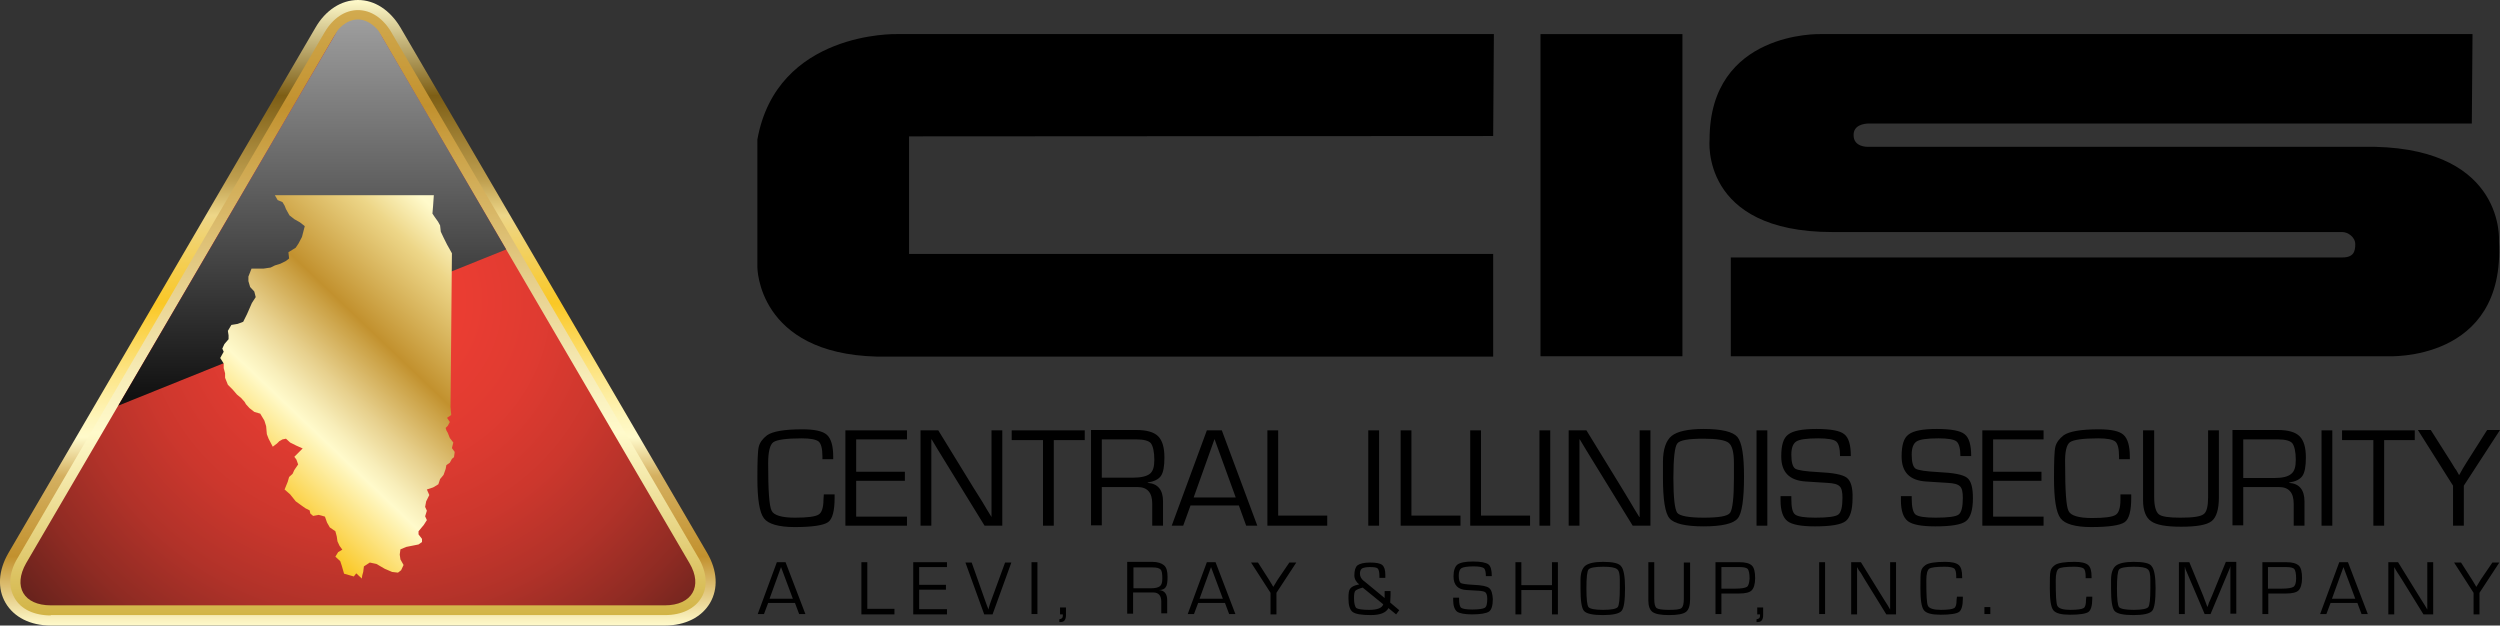 <?xml version="1.0" encoding="utf-8"?>
<!-- Generator: Adobe Illustrator 22.0.1, SVG Export Plug-In . SVG Version: 6.00 Build 0)  -->
<svg version="1.1" id="Layer_1" xmlns="http://www.w3.org/2000/svg" xmlns:xlink="http://www.w3.org/1999/xlink" x="0px" y="0px"
	 viewBox="0 0 718.6 179.8" style="enable-background:new 0 0 718.6 179.8;" xml:space="preserve">
<rect x="0" y="0" width="718.6" height="179.8" fill="#333333" stroke="none"/>
<style type="text/css">
	.st0{fill:url(#SVGID_1_);}
	.st1{fill:url(#SVGID_2_);}
	.st2{fill:url(#SVGID_3_);}
	.st3{fill:url(#SVGID_4_);}
	.st4{fill:url(#SVGID_5_);}
</style>
<g>
	<linearGradient id="SVGID_1_" gradientUnits="userSpaceOnUse" x1="102.885" y1="179.797" x2="102.885" y2="-9.094947e-13">
		<stop  offset="0" style="stop-color:#FFFACB"/>
		<stop  offset="0.11" style="stop-color:#C2912E"/>
		<stop  offset="0.239" style="stop-color:#D4B060"/>
		<stop  offset="0.301" style="stop-color:#FFFACB"/>
		<stop  offset="0.332" style="stop-color:#FEF5BA"/>
		<stop  offset="0.394" style="stop-color:#FDE78D"/>
		<stop  offset="0.48" style="stop-color:#FBD145"/>
		<stop  offset="0.515" style="stop-color:#FAC826"/>
		<stop  offset="0.647" style="stop-color:#EED582"/>
		<stop  offset="0.656" style="stop-color:#EDD688"/>
		<stop  offset="0.712" style="stop-color:#BF9F4F"/>
		<stop  offset="0.847" style="stop-color:#7D5E15"/>
		<stop  offset="0.925" style="stop-color:#BEAC70"/>
		<stop  offset="1" style="stop-color:#FFFACB"/>
	</linearGradient>
	<path class="st0" d="M14.6,179.8c-5.9,0-10.6-2.4-13-6.5c-2.4-4.1-2.1-9.3,0.8-14.3L90.7,7.9c2.9-5,7.4-7.9,12.2-7.9
		c4.8,0,9.2,2.9,12.2,7.9L203.3,159c2.9,5,3.2,10.2,0.8,14.3c-2.4,4.1-7.1,6.5-13,6.5H14.6z"/>
	<linearGradient id="SVGID_2_" gradientUnits="userSpaceOnUse" x1="102.885" y1="193.609" x2="102.885" y2="-80.117">
		<stop  offset="5.618000e-03" style="stop-color:#C59F1E"/>
		<stop  offset="0.253" style="stop-color:#FFFACB"/>
		<stop  offset="0.305" style="stop-color:#F8EEBA"/>
		<stop  offset="0.408" style="stop-color:#E7D08D"/>
		<stop  offset="0.552" style="stop-color:#CBA145"/>
		<stop  offset="0.596" style="stop-color:#C2912E"/>
		<stop  offset="0.871" style="stop-color:#EDD688"/>
		<stop  offset="1" style="stop-color:#FFFACB"/>
	</linearGradient>
	<path class="st1" d="M14.6,176.9c-4.8,0-8.6-1.8-10.4-5c-1.9-3.2-1.6-7.4,0.8-11.4L93.3,9.3c2.4-4.1,5.9-6.4,9.6-6.4
		s7.2,2.3,9.6,6.4l88.3,151.1c2.4,4.1,2.7,8.3,0.8,11.4c-1.9,3.2-5.7,5-10.4,5H14.6z"/>
	
		<radialGradient id="SVGID_3_" cx="-220.736" cy="-11.303" r="338.423" gradientTransform="matrix(0.485 0 0 0.479 214.952 91.949)" gradientUnits="userSpaceOnUse">
		<stop  offset="5.618000e-03" style="stop-color:#EE3E33"/>
		<stop  offset="0.153" style="stop-color:#EA3D32"/>
		<stop  offset="0.29" style="stop-color:#DF3B31"/>
		<stop  offset="0.424" style="stop-color:#CC372D"/>
		<stop  offset="0.556" style="stop-color:#B13229"/>
		<stop  offset="0.686" style="stop-color:#8F2B23"/>
		<stop  offset="0.814" style="stop-color:#65221C"/>
		<stop  offset="0.94" style="stop-color:#341814"/>
		<stop  offset="0.945" style="stop-color:#321814"/>
	</radialGradient>
	<path class="st2" d="M14.6,174c-7.8,0-10.9-5.4-7.1-12.1L95.8,10.8c3.9-6.6,10.2-6.6,14.1,0l88.3,151.1c3.9,6.6,0.7,12.1-7.1,12.1
		H14.6z"/>
</g>
<g>
	<linearGradient id="SVGID_4_" gradientUnits="userSpaceOnUse" x1="89.764" y1="113.942" x2="89.764" y2="-11.822">
		<stop  offset="0" style="stop-color:#111111"/>
		<stop  offset="1" style="stop-color:#B4B4B4"/>
	</linearGradient>
	<path class="st3" d="M34,116.6L97,8.8c0,0,2.3-3.2,5.9-3.2c3.6,0,6,3.4,6,3.4l36.6,62.7L34,116.6z"/>
</g>
<g>
	
		<linearGradient id="SVGID_5_" gradientUnits="userSpaceOnUse" x1="-298.246" y1="95.003" x2="-163.449" y2="-44.695" gradientTransform="matrix(0.485 0 0 0.479 214.952 91.949)">
		<stop  offset="5.618000e-03" style="stop-color:#FAC826"/>
		<stop  offset="0.253" style="stop-color:#FFFACB"/>
		<stop  offset="0.305" style="stop-color:#F8EEBA"/>
		<stop  offset="0.408" style="stop-color:#E7D08D"/>
		<stop  offset="0.552" style="stop-color:#CBA145"/>
		<stop  offset="0.596" style="stop-color:#C2912E"/>
		<stop  offset="0.871" style="stop-color:#EDD688"/>
		<stop  offset="1" style="stop-color:#FFFACB"/>
	</linearGradient>
	<polygon class="st4" points="94,150.2 93.4,148.5 92.4,148.2 91.6,148 90,148.3 89.2,147.6 89,146.7 87.8,146.1 86.8,145.4 
		85,144.1 83.4,142.1 81.8,140.7 82.7,138.5 83.1,137.1 84.1,136.2 84.6,135.1 85.7,133.5 85.2,132.1 84.6,131.3 87,128.9 
		85.2,128.1 83.4,127.2 82.2,126.1 81.2,126.3 80.3,126.8 79.6,127.5 78.4,128.4 77.2,126.1 76.7,124.8 76.5,122.5 76,120.9 
		74.8,118.9 73.1,118.4 71.7,117.3 70.7,116.2 70.3,115.5 69.3,114.4 68.1,113.4 66.9,112 65.5,110.6 64.7,108.6 64.7,107.3 
		64.3,105.8 64.3,104.5 63.3,102.9 64.3,101.1 63.9,100.2 64.5,98.9 65.7,97.5 65.7,96.4 65.5,95.1 66.5,93.4 68.3,93.1 69.9,92.5 
		71,90.3 71.7,88.7 72.4,87.1 73.5,85.4 73.1,83.8 71.9,82.5 71.4,80.8 71.4,79.5 72.3,77.2 75.8,77.2 77.8,76.9 79,76.3 80.6,75.8 
		82.2,75 83.1,74.3 82.9,72.5 85,71.2 85.8,70 86.8,68.1 87.6,65 86.2,63.9 84.6,63 83.2,61.9 82.2,60.1 81.8,59.1 81.2,58.1 
		79.8,57.5 79,56.1 124.7,56.1 124.5,59 124.3,61.4 124.9,62.3 125.9,63.7 126.5,64.8 126.7,66.6 127.5,68.3 128.5,70.3 129.9,72.8 
		129.5,117 129.7,119.3 128.5,120.1 129.3,121.3 128.7,122.4 128.1,123 128.1,123 128.3,123.7 128.7,124.4 129.3,125.9 130.3,127.2 
		129.9,128.8 130.7,129.9 130.5,131.4 129.9,131.9 129.3,133 128.3,133.7 128.1,134.8 127.5,136.5 126.5,137.7 126,139.2 
		124.5,140.1 122.7,140.7 123.4,142.3 122.5,144.1 122.2,145.7 122.7,146.8 122.2,148.4 122.7,149.5 121.8,150.9 120.3,152.7 
		120.3,153.6 121.3,154.9 121.3,155.8 120.3,156.5 116.8,157.2 115.1,157.9 114.9,159.4 115.1,160.8 116,162.4 115.3,163.9 
		114.4,164.6 112.7,164.4 110.6,163.5 108.2,162.1 106.3,161.7 104.6,162.8 104.4,164.4 104.1,165.5 104,166.3 102.4,164.8 
		101.7,165.7 98.9,164.9 98.2,162.5 97.8,161.3 96.4,160 97.2,158.7 98.4,158 97.6,156.9 97,155.6 96.8,154.2 96.4,152.7 
		94.8,151.6 	"/>
</g>
<g>
	<g>
		<path d="M429.4,9.8H257.7c0,0-34.4-0.9-40,30.3v36.7c0,0,0,24.8,34.3,25.7h177.2V73H261.3V39.2l167.9-0.1L429.4,9.8z"/>
		<rect x="442.8" y="9.8" width="40.8" height="92.6"/>
		<path d="M710.7,9.8H523.2c0,0-31.8-0.9-31.8,30.3c0,0-2.8,26.6,35.3,26.6c0,0,145.1,0,146.6,0c1.5,0,3.7,1.4,3.7,3.5
			c0,2.1-0.5,3.8-3.7,3.8H497.5v28.4h188.8c0,0,33.9,1.8,32-33c0,0,2-26.3-35.6-27.2H536.8c0,0-4,0.1-4-3.3
			c-0.1-2.9,2.9-3.4,4.5-3.4h173.2L710.7,9.8z"/>
	</g>
	<g>
		<path d="M236.7,143.6c0,2.3-0.5,3.8-1.4,4.3c-0.9,0.6-3.2,0.9-6.8,0.9c-3.8,0-6.1-0.7-6.7-2c-0.7-1.3-1-5.8-1-13.6
			c0-3.3,0.5-5.4,1.5-6.1c1-0.7,3.7-1.1,8.1-1.1c2.5,0,4.1,0.3,4.9,0.9c0.7,0.6,1.1,2,1.1,4.3l0,0.8h3.1l0-0.7
			c0-3.1-0.6-5.2-1.8-6.3c-1.2-1.1-3.6-1.6-7.1-1.6c-5.2,0-8.5,0.6-10.1,1.7c-1.3,1-2.1,2.1-2.4,3.3c-0.3,1.2-0.4,4.2-0.4,9
			c0,6.1,0.6,9.9,1.9,11.6c1.2,1.6,4.2,2.5,8.8,2.5c5.1,0,8.3-0.5,9.6-1.4c1.3-0.9,1.9-3.3,1.9-7v-1h-3.1L236.7,143.6z"/>
		<polygon points="243,151.1 260.7,151.1 260.7,148.5 246.1,148.5 246.1,138.2 260.1,138.2 260.1,135.6 246.1,135.6 246.1,126.3 
			260.7,126.3 260.7,123.7 243,123.7 		"/>
		<polygon points="268.7,127.8 269.6,129.3 271.5,132.4 283,151.1 288.1,151.1 288.1,123.7 285,123.7 285,144.5 285,146.5 
			285,147.6 285,148.6 285,148.6 283.7,146.5 282.4,144.3 279.7,140 269.7,123.7 264.6,123.7 264.6,151.1 267.7,151.1 267.7,130.4 
			267.7,128.4 267.7,127.3 267.7,126.3 267.8,126.3 		"/>
		<polygon points="290.8,126.5 299.8,126.5 299.8,151.1 302.9,151.1 302.9,126.5 311.8,126.5 311.8,123.7 290.8,123.7 		"/>
		<path d="M327,140c2.8,0,4.2,1.6,4.2,4.8v6.3h3.1v-7c0-3.3-1.5-5.1-4.4-5.3v-0.1c1.8-0.3,3.1-0.9,3.8-1.9c0.7-1,1-2.8,1-5.3
			c0-2.9-0.6-4.9-1.8-6.1c-1.2-1.2-3.3-1.8-6.2-1.8h-13.1v27.4h3.1V140h9.3H327z M316.7,137.4v-11.1h10c2.1,0,3.5,0.4,4.1,1.1
			c0.6,0.8,1,2.4,1,4.8c0,2-0.4,3.3-1.3,4c-0.9,0.7-2.5,1.1-4.8,1.1H316.7z"/>
		<path d="M351.2,123.7h-4.3l-10.1,27.4h3.3l2.1-5.8h13.9l2.1,5.8h3.2L351.2,123.7z M343.1,143l6-16.8l6.1,16.8H343.1z"/>
		<polygon points="367.4,123.7 364.3,123.7 364.3,151.1 381.5,151.1 381.5,148.2 367.4,148.2 		"/>
		<rect x="393.3" y="123.7" width="3.1" height="27.4"/>
		<polygon points="402.6,123.7 402.6,151.1 419.8,151.1 419.8,148.2 405.7,148.2 405.7,123.7 		"/>
		<polygon points="422.6,123.7 422.6,151.1 439.8,151.1 439.8,148.2 425.7,148.2 425.7,123.7 		"/>
		<rect x="442.5" y="123.7" width="3.1" height="27.4"/>
		<polygon points="471.3,144.5 471.3,146.5 471.3,147.6 471.3,148.6 471.2,148.6 469.9,146.5 468.6,144.3 466,140 456,123.7 
			450.9,123.7 450.9,151.1 454,151.1 454,130.4 454,128.4 454,127.3 454,126.3 454.1,126.3 455,127.8 455.9,129.3 457.8,132.4 
			469.3,151.1 474.4,151.1 474.4,123.7 471.3,123.7 		"/>
		<path d="M501.3,137c0-6.1-0.6-9.8-1.9-11.4c-1.3-1.5-4.5-2.3-9.7-2.3c-4.5,0-7.6,0.7-9.2,2c-1.6,1.3-2.5,3.8-2.5,7.5l0,2.6v1.9
			c0,6.3,0.6,10.2,1.9,11.7c1.3,1.5,4.5,2.3,9.8,2.3c5.3,0,8.6-0.8,9.8-2.3C500.7,147.6,501.3,143.5,501.3,137z M498.4,137.4
			c0,5.7-0.4,9-1.1,10c-0.7,1-3.3,1.4-7.6,1.4c-4.3,0-6.9-0.5-7.6-1.4c-0.7-1-1.1-4.3-1.1-10c0-5.7,0.4-9,1.1-9.9
			c0.7-1,3.3-1.4,7.6-1.4c3.8,0,6.2,0.4,7.2,1.2c1,0.8,1.5,2.7,1.5,5.8l0,2.6V137.4z"/>
		<rect x="504.9" y="123.7" width="3.1" height="27.4"/>
		<path d="M530.8,137.3c-1.2-0.9-3.9-1.4-8.2-1.6c-3.6-0.2-5.8-0.5-6.6-1c-0.7-0.5-1.1-1.8-1.1-4c0-2,0.5-3.2,1.4-3.8
			c0.9-0.6,3-0.9,6.3-0.9c2.7,0,4.5,0.3,5.2,0.9c0.7,0.6,1.1,2,1.1,4.2h3.1c0-3.2-0.6-5.3-1.9-6.3c-1.2-1-3.9-1.5-8-1.5
			c-4,0-6.7,0.5-8.1,1.6c-1.4,1-2,3.1-2,6.3c0,4.5,2.3,6.9,7,7.2l3.1,0.2l3.2,0.2c1.8,0.1,2.9,0.4,3.5,1c0.6,0.6,0.8,1.7,0.8,3.3
			c0,2.6-0.4,4.2-1.2,4.8c-0.8,0.6-3,0.9-6.6,0.9c-3.1,0-5-0.3-5.8-0.9c-0.8-0.6-1.1-2.1-1.1-4.6v-0.7h-3.1l0,1.2c0,3,0.7,5,2,6
			c1.3,1,3.9,1.5,7.9,1.5c4.6,0,7.5-0.5,8.8-1.5c1.3-1,2-3.2,2-6.6C532.6,140.2,532,138.2,530.8,137.3z"/>
		<path d="M565.4,137.3c-1.2-0.9-3.9-1.4-8.2-1.6c-3.6-0.2-5.8-0.5-6.6-1c-0.7-0.5-1.1-1.8-1.1-4c0-2,0.5-3.2,1.4-3.8
			c0.9-0.6,3-0.9,6.3-0.9c2.7,0,4.5,0.3,5.2,0.9c0.7,0.6,1.1,2,1.1,4.2h3.1c0-3.2-0.6-5.3-1.9-6.3c-1.2-1-3.9-1.5-8-1.5
			c-4,0-6.7,0.5-8.1,1.6c-1.4,1-2,3.1-2,6.3c0,4.5,2.3,6.9,7,7.2l3.1,0.2l3.2,0.2c1.8,0.1,2.9,0.4,3.5,1c0.6,0.6,0.8,1.7,0.8,3.3
			c0,2.6-0.4,4.2-1.2,4.8c-0.8,0.6-3,0.9-6.6,0.9c-3.1,0-5-0.3-5.8-0.9c-0.7-0.6-1.1-2.1-1.1-4.6v-0.7h-3.1l0,1.2c0,3,0.7,5,2,6
			c1.3,1,3.9,1.5,7.9,1.5c4.6,0,7.5-0.5,8.8-1.5c1.3-1,2-3.2,2-6.6C567.1,140.2,566.6,138.2,565.4,137.3z"/>
		<polygon points="569.8,151.1 587.4,151.1 587.4,148.5 572.9,148.5 572.9,138.2 586.8,138.2 586.8,135.6 572.9,135.6 572.9,126.3 
			587.4,126.3 587.4,123.7 569.8,123.7 		"/>
		<path d="M595,127.1c1-0.7,3.7-1.1,8.1-1.1c2.5,0,4.1,0.3,4.9,0.9c0.7,0.6,1.1,2,1.1,4.3l0,0.8h3.1l0-0.7c0-3.1-0.6-5.2-1.8-6.3
			c-1.2-1.1-3.6-1.6-7.1-1.6c-5.2,0-8.5,0.6-10.1,1.7c-1.3,1-2.1,2.1-2.4,3.3c-0.3,1.2-0.4,4.2-0.4,9c0,6.1,0.6,9.9,1.9,11.6
			c1.2,1.6,4.2,2.5,8.8,2.5c5.1,0,8.3-0.5,9.6-1.4c1.3-0.9,1.9-3.3,1.9-7v-1h-3.1l0,1.6c0,2.3-0.5,3.8-1.4,4.3
			c-0.9,0.6-3.2,0.9-6.8,0.9c-3.8,0-6.1-0.7-6.7-2c-0.7-1.3-1-5.8-1-13.6C593.5,129.9,594,127.8,595,127.1z"/>
		<path d="M616,123.7v19.2v0.9c0,2.9,0.8,5,2.3,6c1.5,1.1,4.4,1.6,8.6,1.6c4.5,0,7.4-0.5,8.8-1.6c1.4-1.1,2.1-3.4,2.1-6.9v-19.2
			h-3.1v19.2c0,2.6-0.4,4.3-1.3,4.9c-0.9,0.7-3.1,1-6.7,1c-3.3,0-5.4-0.3-6.2-1c-0.8-0.7-1.3-2.3-1.3-4.9v-19.2H616z"/>
		<path d="M661.8,136.8c0.7-1,1-2.8,1-5.3c0-2.9-0.6-4.9-1.8-6.1c-1.2-1.2-3.3-1.8-6.2-1.8h-13.1v27.4h3.1V140h9.3h1
			c2.8,0,4.2,1.6,4.2,4.8v6.3h3.1v-7c0-3.3-1.5-5.1-4.4-5.3v-0.1C659.9,138.4,661.1,137.8,661.8,136.8z M653.7,137.4h-8.9v-11.1h10
			c2.1,0,3.5,0.4,4.1,1.1c0.6,0.8,1,2.4,1,4.8c0,2-0.4,3.3-1.3,4C657.7,137,656.1,137.4,653.7,137.4z"/>
		<rect x="667.3" y="123.7" width="3.1" height="27.4"/>
		<polygon points="694.1,123.7 673.2,123.7 673.2,126.5 682.2,126.5 682.2,151.1 685.3,151.1 685.3,126.5 694.1,126.5 		"/>
		<path d="M708.2,151.1v-11.5l10.4-16h-3.7l-5.9,9.3l-1.1,1.8l-0.5,0.9c-0.1,0.2-0.3,0.5-0.5,0.9h-0.1l-0.5-0.9
			c-0.2-0.4-0.4-0.7-0.6-0.9l-1.1-1.8l-5.9-9.3H695l10.1,16v11.5H708.2z"/>
		<path d="M223.3,161.6l-5.5,14.9h1.8l1.2-3.2h7.7l1.2,3.2h1.8l-5.7-14.9H223.3z M221.2,172.1l3.3-9.1l3.4,9.1H221.2z"/>
		<polygon points="249.3,161.6 247.6,161.6 247.6,176.6 257.1,176.6 257.1,175 249.3,175 		"/>
		<polygon points="262.5,176.6 272.2,176.6 272.2,175.1 264.2,175.1 264.2,169.5 271.9,169.5 271.9,168.1 264.2,168.1 264.2,163 
			272.2,163 272.2,161.6 262.5,161.6 		"/>
		<path d="M284.8,172.9c-0.3,0.8-0.5,1.5-0.7,2.3h0c-0.1-0.3-0.2-0.7-0.4-1.1l-0.4-1.1l-4-11.3h-1.8l5.4,14.9h2.4l5.4-14.9h-1.8
			L284.8,172.9z"/>
		<rect x="296.5" y="161.6" width="1.7" height="14.9"/>
		<path d="M304.8,176.6h0.7l0,0.4c0,0.6-0.3,0.9-1,1v0.8c0.2,0,0.3,0,0.4,0c1,0,1.5-0.7,1.5-2v-2.2h-1.7V176.6z"/>
		<path d="M505.2,176.6h0.7l0,0.4c0,0.6-0.3,0.9-1,1v0.8c0.2,0,0.3,0,0.4,0c1,0,1.5-0.7,1.5-2v-2.2h-1.7V176.6z"/>
		<path d="M335.1,168.7c0.4-0.5,0.5-1.5,0.5-2.9c0-1.6-0.3-2.7-1-3.3c-0.7-0.6-1.8-1-3.4-1H324v14.9h1.7v-6.1h5.2h0.6
			c1.5,0,2.3,0.9,2.3,2.6v3.4h1.7v-3.8c0-1.8-0.8-2.8-2.4-2.9v0C334.1,169.6,334.8,169.3,335.1,168.7z M330.7,169.1h-4.9v-6h5.5
			c1.2,0,1.9,0.2,2.3,0.6c0.4,0.4,0.5,1.3,0.5,2.6c0,1.1-0.2,1.8-0.7,2.2C332.9,168.9,332,169.1,330.7,169.1z"/>
		<path d="M346.9,161.6l-5.5,14.9h1.8l1.2-3.2h7.7l1.2,3.2h1.8l-5.7-14.9H346.9z M344.8,172.1l3.3-9.1l3.4,9.1H344.8z"/>
		<path d="M367.2,166.7l-0.6,1l-0.3,0.5c-0.1,0.1-0.2,0.3-0.3,0.5h0l-0.3-0.5c-0.1-0.2-0.2-0.4-0.3-0.5l-0.6-1l-3.2-5h-2l5.6,8.7
			v6.2h1.7v-6.2l5.7-8.7h-2L367.2,166.7z"/>
		<path d="M399.7,171.1l0-0.8l0-0.4H398v0.3v0.8v0.6v0.3l-5.7-4.7l-0.4-0.3c-0.6-0.5-1-1.2-1-2c0-0.7,0.2-1.2,0.6-1.5
			c0.4-0.2,1.1-0.4,2.2-0.4c1.2,0,2,0.1,2.3,0.4c0.3,0.3,0.5,1,0.5,2.1v0.6h1.7l0-0.9c0-1.4-0.3-2.3-0.9-2.8
			c-0.6-0.5-1.8-0.7-3.5-0.7c-1.7,0-2.9,0.3-3.6,0.8c-0.6,0.5-0.9,1.5-0.9,2.9c0,1,0.5,1.9,1.4,2.6c-0.2,0-0.4,0.1-0.5,0.1
			c-1,0.2-1.7,0.6-2.1,1.1c-0.4,0.5-0.5,1.4-0.5,2.8c0,2,0.4,3.3,1.2,3.9c0.8,0.6,2.5,0.9,5.2,0.9c2.8,0,4.4-0.7,5.1-2l2.2,1.8
			l0.9-1.2l-2.6-2.2C399.6,172.6,399.7,171.9,399.7,171.1z M393.6,175.3c-2,0-3.2-0.2-3.7-0.5c-0.4-0.3-0.7-1.3-0.7-2.8
			c0-1.2,0.1-1.9,0.4-2.2c0.3-0.3,1-0.6,2.1-0.9l5.9,4.8C397.3,174.7,396,175.3,393.6,175.3z"/>
		<path d="M428,169c-0.6-0.5-2.1-0.8-4.5-0.9c-2-0.1-3.2-0.3-3.6-0.5c-0.4-0.3-0.6-1-0.6-2.2c0-1.1,0.3-1.8,0.8-2.1
			c0.5-0.3,1.7-0.5,3.5-0.5c1.5,0,2.5,0.2,2.9,0.5c0.4,0.3,0.6,1.1,0.6,2.3h1.7c0-1.7-0.3-2.9-1-3.4s-2.2-0.8-4.4-0.8
			c-2.2,0-3.7,0.3-4.5,0.9c-0.7,0.6-1.1,1.7-1.1,3.4c0,2.5,1.3,3.8,3.8,3.9l1.7,0.1l1.8,0.1c1,0.1,1.6,0.2,1.9,0.5
			c0.3,0.3,0.5,0.9,0.5,1.8c0,1.4-0.2,2.3-0.7,2.6c-0.5,0.3-1.7,0.5-3.6,0.5c-1.7,0-2.8-0.2-3.2-0.5c-0.4-0.3-0.6-1.2-0.6-2.5v-0.4
			h-1.7l0,0.7c0,1.6,0.4,2.7,1.1,3.3c0.7,0.5,2.2,0.8,4.3,0.8c2.5,0,4.1-0.3,4.9-0.8c0.7-0.5,1.1-1.7,1.1-3.6
			C429,170.6,428.7,169.5,428,169z"/>
		<polygon points="446.1,168.2 437.3,168.2 437.3,161.6 435.6,161.6 435.6,176.6 437.3,176.6 437.3,169.6 446.1,169.6 446.1,176.6 
			447.8,176.6 447.8,161.6 446.1,161.6 		"/>
		<path d="M460.8,161.5c-2.5,0-4.2,0.4-5.1,1.1c-0.9,0.7-1.4,2.1-1.4,4.1l0,1.4v1.1c0,3.4,0.3,5.6,1,6.4c0.7,0.8,2.5,1.2,5.4,1.2
			c2.9,0,4.7-0.4,5.4-1.2c0.7-0.8,1-3,1-6.6c0-3.3-0.4-5.4-1.1-6.2C465.4,161.9,463.6,161.5,460.8,161.5z M465.6,169.1
			c0,3.1-0.2,4.9-0.6,5.4c-0.4,0.5-1.8,0.8-4.2,0.8c-2.4,0-3.8-0.3-4.2-0.8c-0.4-0.5-0.6-2.3-0.6-5.4c0-3.1,0.2-4.9,0.6-5.4
			c0.4-0.5,1.8-0.8,4.2-0.8c2.1,0,3.4,0.2,4,0.7c0.6,0.4,0.8,1.5,0.8,3.1l0,1.4V169.1z"/>
		<path d="M484,172.1c0,1.4-0.2,2.3-0.7,2.7c-0.5,0.4-1.7,0.5-3.7,0.5c-1.8,0-3-0.2-3.4-0.5c-0.5-0.4-0.7-1.2-0.7-2.7v-10.5h-1.7
			v10.5v0.5c0,1.6,0.4,2.7,1.2,3.3c0.8,0.6,2.4,0.9,4.7,0.9c2.5,0,4.1-0.3,4.9-0.9c0.8-0.6,1.2-1.8,1.2-3.7v-10.5H484V172.1z"/>
		<path d="M500,161.6h-0.6h-6.3v14.9h1.7v-5.9h4.4l0.7,0c1.8,0,3-0.3,3.6-0.9c0.6-0.6,1-1.8,1-3.5c0-1.8-0.3-3-0.9-3.6
			C502.9,161.9,501.7,161.6,500,161.6z M502.1,168.7c-0.5,0.3-1.6,0.5-3.3,0.5h-4V163h4.6l0.7,0c1.2,0,2,0.2,2.3,0.6
			c0.3,0.4,0.5,1.3,0.5,2.7C502.8,167.6,502.6,168.4,502.1,168.7z"/>
		<rect x="522.9" y="161.6" width="1.7" height="14.9"/>
		<polygon points="543.3,172.9 543.3,174.1 543.3,174.6 543.3,175.2 543.3,175.2 542.6,174 541.9,172.9 540.4,170.5 534.9,161.6 
			532.1,161.6 532.1,176.6 533.8,176.6 533.8,165.3 533.8,164.2 533.8,163.6 533.8,163 533.8,163 534.3,163.9 534.9,164.7 
			535.9,166.4 542.2,176.6 545,176.6 545,161.6 543.3,161.6 		"/>
		<path d="M562.4,172.4c0,1.3-0.2,2.1-0.7,2.4c-0.5,0.3-1.8,0.5-3.8,0.5c-2.1,0-3.3-0.4-3.7-1.1c-0.4-0.7-0.5-3.2-0.5-7.4
			c0-1.8,0.3-2.9,0.8-3.3c0.5-0.4,2-0.6,4.5-0.6c1.4,0,2.3,0.2,2.7,0.5c0.4,0.3,0.6,1.1,0.6,2.3l0,0.5h1.7l0-0.4
			c0-1.7-0.3-2.8-1-3.4c-0.7-0.6-2-0.9-3.9-0.9c-2.8,0-4.7,0.3-5.6,0.9c-0.7,0.5-1.2,1.1-1.3,1.8c-0.2,0.7-0.2,2.3-0.2,4.9
			c0,3.3,0.3,5.4,1,6.3c0.7,0.9,2.3,1.3,4.8,1.3c2.8,0,4.6-0.3,5.3-0.8c0.7-0.5,1.1-1.8,1.1-3.8v-0.6h-1.7L562.4,172.4z"/>
		<rect x="570.4" y="174.5" width="1.7" height="2"/>
		<path d="M599.6,172.4c0,1.3-0.2,2.1-0.7,2.4c-0.5,0.3-1.8,0.5-3.8,0.5c-2.1,0-3.3-0.4-3.7-1.1c-0.4-0.7-0.5-3.2-0.5-7.4
			c0-1.8,0.3-2.9,0.8-3.3c0.5-0.4,2-0.6,4.5-0.6c1.4,0,2.3,0.2,2.7,0.5c0.4,0.3,0.6,1.1,0.6,2.3l0,0.5h1.7l0-0.4
			c0-1.7-0.3-2.8-1-3.4c-0.7-0.6-2-0.9-3.9-0.9c-2.8,0-4.7,0.3-5.6,0.9c-0.7,0.5-1.2,1.1-1.3,1.8c-0.2,0.7-0.2,2.3-0.2,4.9
			c0,3.3,0.3,5.4,1,6.3c0.7,0.9,2.3,1.3,4.8,1.3c2.8,0,4.6-0.3,5.3-0.8c0.7-0.5,1.1-1.8,1.1-3.8v-0.6h-1.7L599.6,172.4z"/>
		<path d="M613.3,161.5c-2.5,0-4.2,0.4-5.1,1.1c-0.9,0.7-1.4,2.1-1.4,4.1l0,1.4v1.1c0,3.4,0.3,5.6,1,6.4c0.7,0.8,2.5,1.2,5.4,1.2
			c2.9,0,4.7-0.4,5.4-1.2c0.7-0.8,1-3,1-6.6c0-3.3-0.4-5.4-1.1-6.2C618,161.9,616.2,161.5,613.3,161.5z M618.1,169.1
			c0,3.1-0.2,4.9-0.6,5.4c-0.4,0.5-1.8,0.8-4.2,0.8c-2.4,0-3.8-0.3-4.2-0.8c-0.4-0.5-0.6-2.3-0.6-5.4c0-3.1,0.2-4.9,0.6-5.4
			c0.4-0.5,1.8-0.8,4.2-0.8c2.1,0,3.4,0.2,4,0.7c0.6,0.4,0.8,1.5,0.8,3.1l0,1.4V169.1z"/>
		<path d="M635.8,171.3l-0.7,1.6c-0.1,0.1-0.2,0.4-0.3,0.8l-0.3,0.8h0l-0.3-0.8l-0.3-0.8l-0.6-1.6l-4-9.7h-3v14.9h1.7v-12v-0.8
			l0-0.4l0-0.4h0c0.1,0.1,0.1,0.3,0.1,0.3l0.1,0.4l0.3,0.7l5.2,12.2h1.7l5.2-12.4l0.3-0.7c0-0.1,0.1-0.2,0.1-0.3l0.1-0.4h0l0,0.4
			l0,0.4v0.9v12h1.7v-14.9h-3L635.8,171.3z"/>
		<path d="M657.2,161.6h-0.6h-6.3v14.9h1.7v-5.9h4.4l0.7,0c1.8,0,3-0.3,3.6-0.9c0.6-0.6,1-1.8,1-3.5c0-1.8-0.3-3-0.9-3.6
			C660,161.9,658.9,161.6,657.2,161.6z M659.2,168.7c-0.5,0.3-1.6,0.5-3.3,0.5h-4V163h4.6l0.7,0c1.2,0,2,0.2,2.3,0.6
			c0.3,0.4,0.5,1.3,0.5,2.7C660,167.6,659.7,168.4,659.2,168.7z"/>
		<path d="M672.4,161.6l-5.5,14.9h1.8l1.2-3.2h7.7l1.2,3.2h1.8l-5.7-14.9H672.4z M670.3,172.1l3.3-9.1l3.4,9.1H670.3z"/>
		<polygon points="697.7,172.9 697.7,174.1 697.7,174.6 697.7,175.2 697.7,175.2 697,174 696.3,172.9 694.8,170.5 689.3,161.6 
			686.5,161.6 686.5,176.6 688.2,176.6 688.2,165.3 688.2,164.2 688.2,163.6 688.2,163 688.2,163 688.7,163.9 689.2,164.7 
			690.3,166.4 696.6,176.6 699.4,176.6 699.4,161.6 697.7,161.6 		"/>
		<path d="M713,166.7l-0.6,1l-0.3,0.5c-0.1,0.1-0.2,0.3-0.3,0.5h0l-0.3-0.5c-0.1-0.2-0.2-0.4-0.3-0.5l-0.6-1l-3.2-5h-2l5.6,8.7v6.2
			h1.7v-6.2l5.7-8.7h-2L713,166.7z"/>
	</g>
</g>
</svg>
